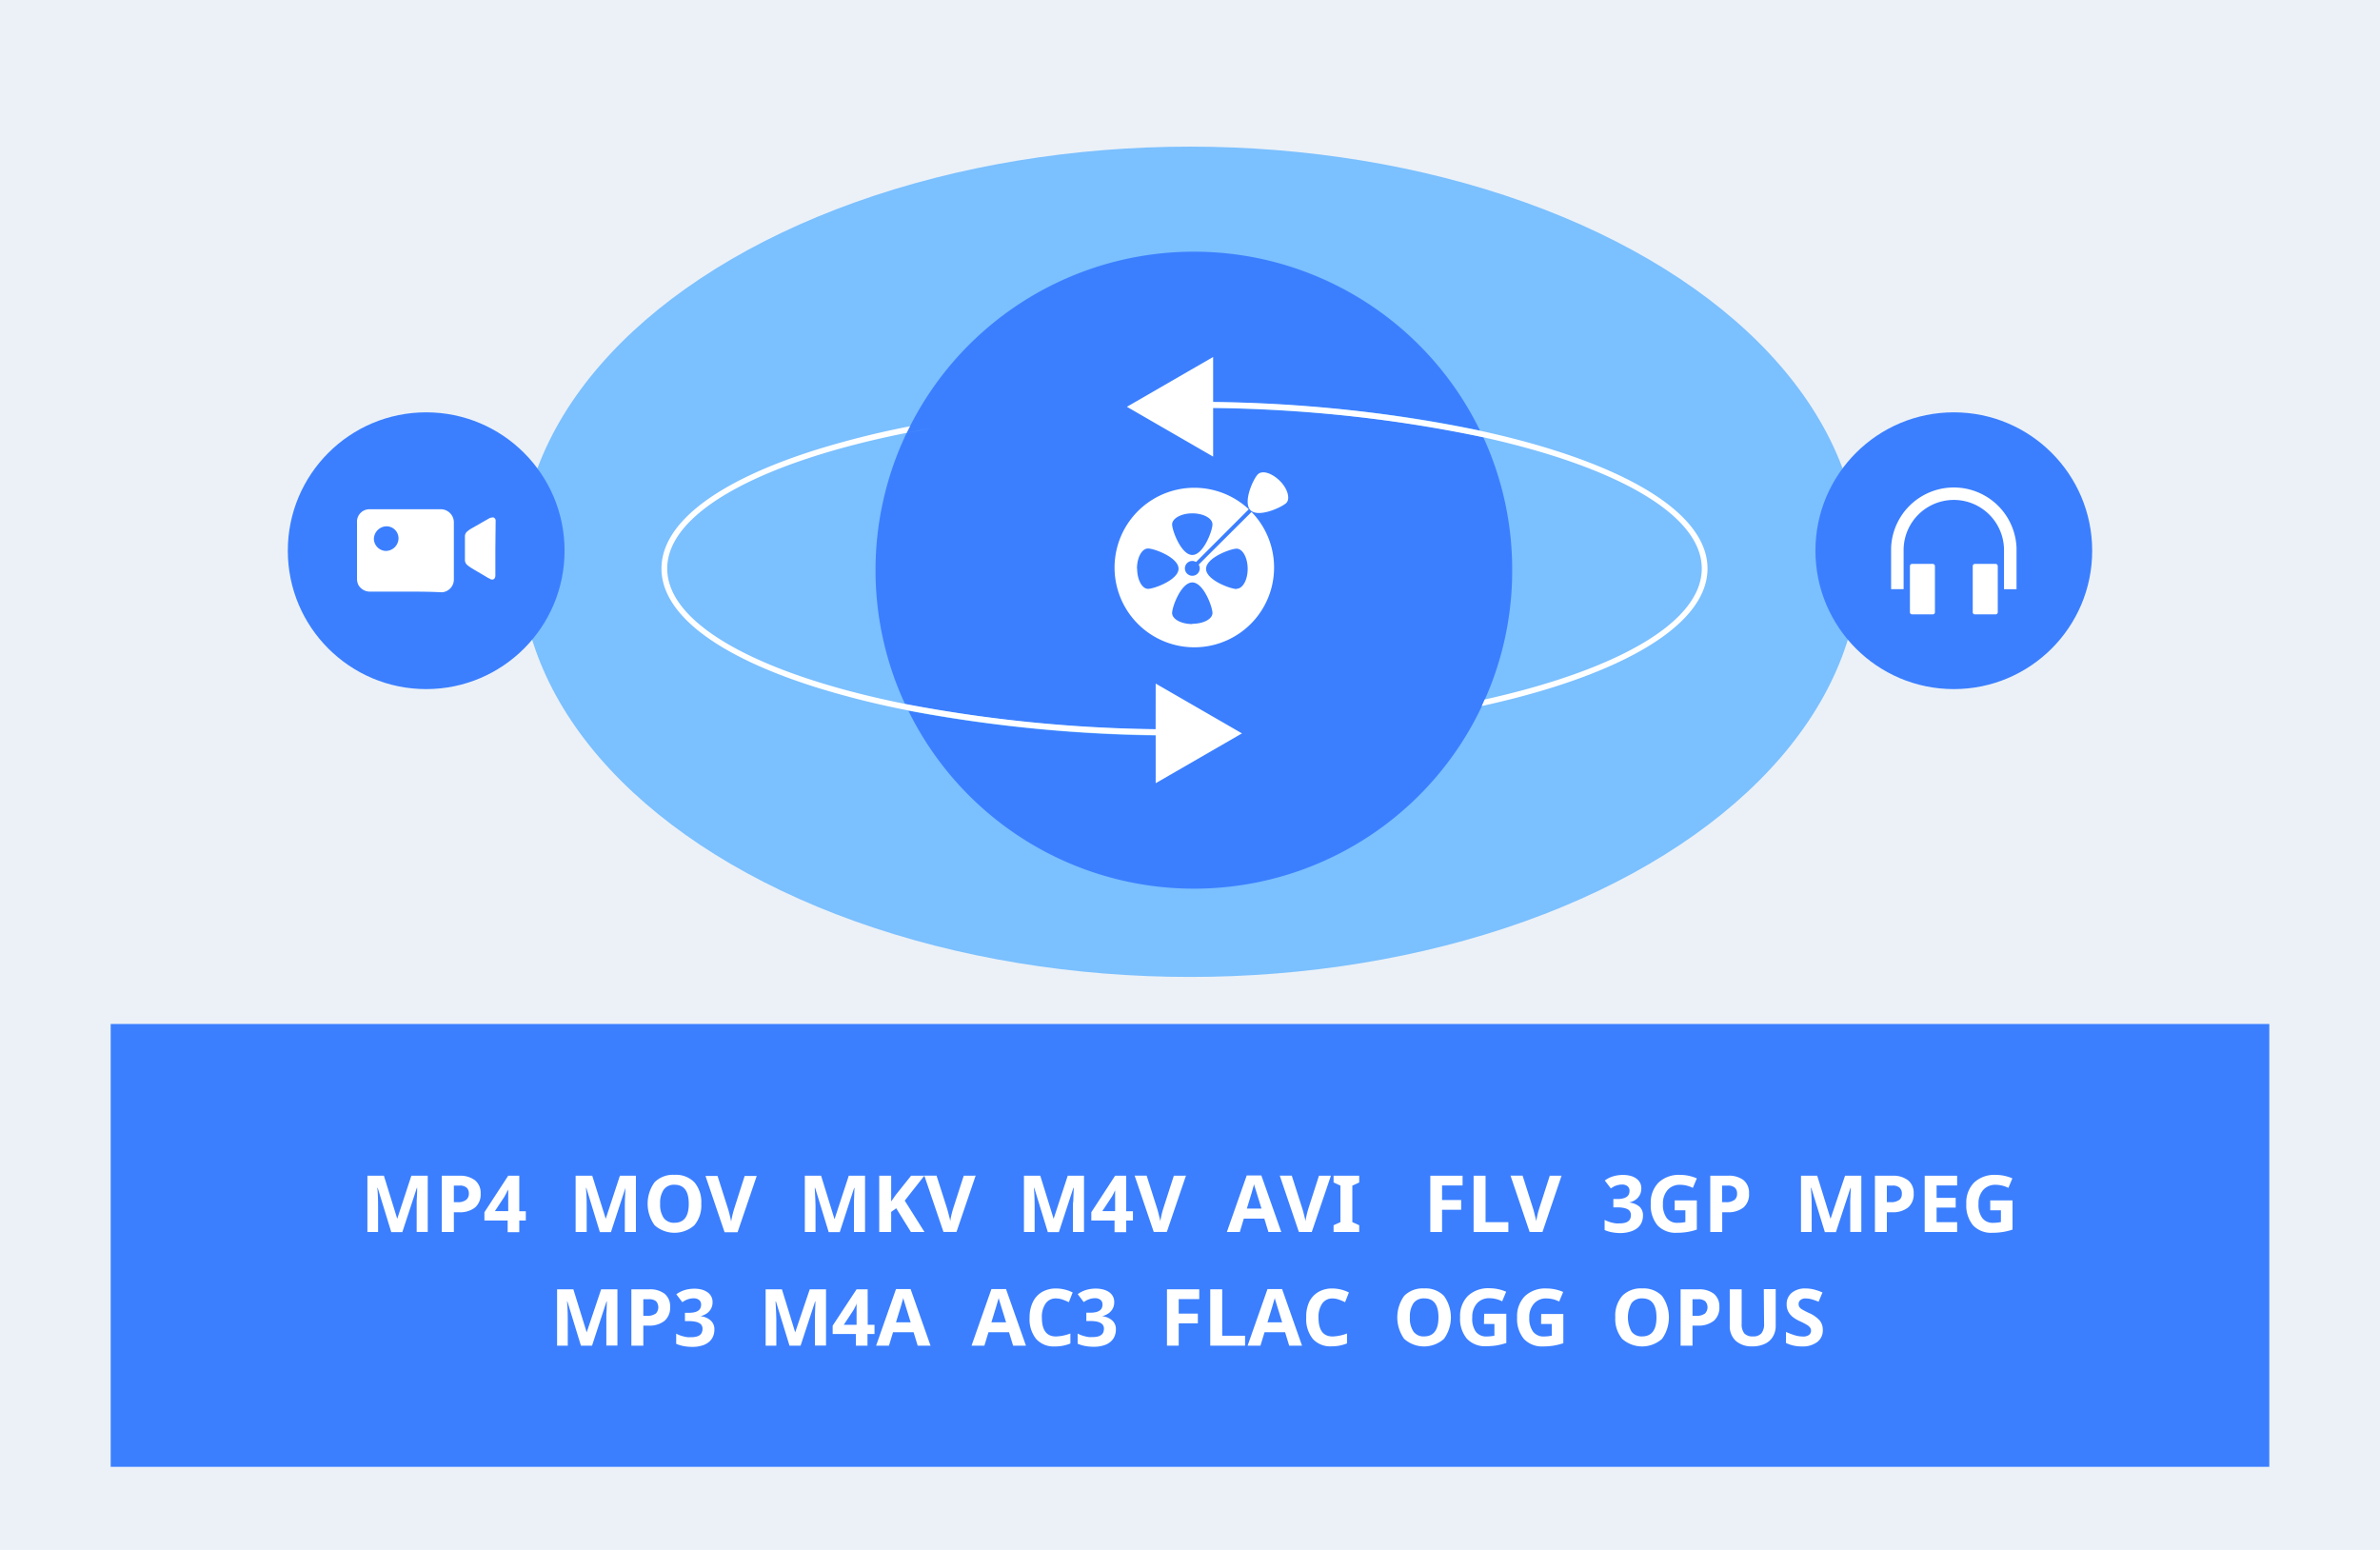 <svg id="图层_1" data-name="图层 1" xmlns="http://www.w3.org/2000/svg" viewBox="0 0 430 280"><defs><style>.cls-1{fill:#ebf1f7;}.cls-2{fill:#7bc0ff;}.cls-3{fill:none;}.cls-4{fill:#3b7fff;}.cls-5{fill:#fff;}</style></defs><title>画板 12</title><rect class="cls-1" width="430" height="280"/><ellipse class="cls-2" cx="215" cy="101.49" rx="121" ry="75"/><path class="cls-3" d="M163.84,78.2c-26,5.17-43.26,14.23-43.26,24.51s17.14,19.28,43,24.46a57.5,57.5,0,0,1,.29-49Z"/><path class="cls-4" d="M273.21,103A57.26,57.26,0,0,0,268,79c-15.11-3.34-33.54-5.31-53.41-5.35H215V72.58c19,.06,37.08,1.89,52.41,5.23a57.49,57.49,0,0,0-103-.8h0c-.2.4-.41.79-.6,1.19,2.71-.54,5.53-1,8.43-1.49-2.9.45-5.72,1-8.43,1.49a57.5,57.5,0,0,0-.29,49A261.21,261.21,0,0,0,214,131.78h2v1.07c1.17,0,2.34,0,3.5,0-1.82,0-3.65.06-5.49.06a261.75,261.75,0,0,1-49.89-4.51,57.5,57.5,0,0,0,103.6-.8l-.18,0,.18,0c.18-.39.36-.79.53-1.18h0A57.19,57.19,0,0,0,273.21,103ZM170.07,76c5.74-.95,11.77-1.72,18-2.28C181.84,74.27,175.81,75,170.07,76Zm49.42,56.81,3.46-.08Zm3.51-.08,3.38-.12Zm3.49-.13c1.1,0,2.2-.1,3.29-.15C228.69,132.49,227.59,132.55,226.49,132.59Zm3.47-.16,3.18-.19Zm3.48-.21,3-.22Zm3.44-.25,2.89-.24Zm3.44-.29,2.72-.26Zm3.38-.33,2.57-.28Zm3.38-.38,2.38-.29Zm3.34-.42c.74-.1,1.47-.19,2.2-.3C251.89,130.36,251.16,130.45,250.42,130.55Zm3.31-.46,2-.3Zm9.86-1.69,1.2-.23ZM257,129.58l1.78-.29Zm3.26-.56,1.54-.27Zm5.11-2,2.67-.57Zm-45.78,4.74h0Zm3.59-.08h0Zm3.54-.13h0Zm3.48-.17h0Zm3.45-.21.22,0Zm3.4-.25.31,0Zm3.35-.29.43,0Zm3.3-.32.57-.06Zm3.25-.36.72-.09Zm3.21-.4.86-.12Zm3.16-.44,1-.15Zm3.1-.47,1.16-.19Zm3-.5,1.39-.26Zm3-.55,1.72-.33Z"/><path class="cls-5" d="M226.1,92.51,216.57,102a1.31,1.31,0,0,1,.19.68,1.34,1.34,0,1,1-1.34-1.34,1.3,1.3,0,0,1,.67.19L225.62,92a14.41,14.41,0,1,0,.48.47Zm-10.68.23c2,0,3.64.89,3.64,2s-1.63,5.52-3.64,5.52-3.65-4.44-3.65-5.52S213.4,92.74,215.42,92.74Zm-10,10c0-2,.87-3.65,2-3.65s5.51,1.63,5.51,3.65-4.43,3.64-5.51,3.64S205.45,104.73,205.45,102.72Zm10,10c-2,0-3.65-.88-3.65-2s1.63-5.52,3.65-5.52,3.64,4.43,3.64,5.52S217.43,112.69,215.42,112.69Zm8-6.33c-1.09,0-5.52-1.63-5.52-3.64s4.43-3.65,5.52-3.65,2,1.63,2,3.65S224.51,106.36,223.43,106.36Z"/><path class="cls-5" d="M231.25,86.89c-1.43-1.43-3.2-2-4-1.19s-2.52,4.57-1.53,6.2a1.38,1.38,0,0,0,.48.48c1.63,1,5.49-.8,6.21-1.53S232.67,88.31,231.25,86.89Z"/><path class="cls-5" d="M280.6,81.27c-4.1-1.29-8.53-2.45-13.2-3.46.1.19.19.39.28.59-.09-.2-.18-.4-.28-.59a250.25,250.25,0,0,0-48.22-5.19V64.49l-15.58,9,15.58,9V73.7A250.2,250.2,0,0,1,268,79h0c23.86,5.27,39.46,13.94,39.46,23.71S292,121.09,268.24,126.37c-.17.39-.35.79-.53,1.18,4.56-1,8.88-2.13,12.89-3.39,18-5.67,27.9-13.28,27.9-21.45S298.59,86.94,280.6,81.27Z"/><path class="cls-5" d="M208.79,131.73a256.09,256.09,0,0,1-45.24-4.56h0c-25.83-5.18-43-14.21-43-24.46s17.26-19.34,43.26-24.51c.19-.4.4-.79.6-1.19a159.35,159.35,0,0,0-17,4.26c-18,5.67-27.9,13.28-27.9,21.44s9.91,15.78,27.9,21.45a157.31,157.31,0,0,0,16.71,4.19h0a256.59,256.59,0,0,0,44.68,4.45v8.69l15.59-9-15.59-9Z"/><circle class="cls-4" cx="353" cy="99.49" r="25"/><path class="cls-5" d="M349.2,101.87h-3.74a.4.4,0,0,0-.39.4v8.33a.39.39,0,0,0,.39.39h3.74a.39.39,0,0,0,.39-.39v-8.33a.4.4,0,0,0-.39-.4Zm11.34,0h-3.73a.39.39,0,0,0-.39.4v8.33a.38.38,0,0,0,.39.39h3.73a.39.39,0,0,0,.4-.39v-8.33a.4.4,0,0,0-.4-.4Zm3.79-2.94a11.34,11.34,0,0,0-22.66,0h0v7.5h2.26v-7a9.07,9.07,0,1,1,18.14-.09v7.1h2.26v-7.5Z"/><circle class="cls-4" cx="77" cy="99.49" r="25"/><path class="cls-5" d="M73.25,106.88H66.84a2.38,2.38,0,0,1-2.11-1.25,2.55,2.55,0,0,1-.23-1V94.38A2.24,2.24,0,0,1,66.77,92h13A2.38,2.38,0,0,1,82,94.3v10.39A2.31,2.31,0,0,1,79.81,107C77.62,106.88,75.44,106.88,73.25,106.88ZM72,97.27a2.17,2.17,0,0,0-2.11-2.19,2.33,2.33,0,0,0-2.34,2.26,2.23,2.23,0,0,0,2.18,2.19A2.31,2.31,0,0,0,72,97.27Zm17.5,1.87v4.92c-.08.55-.39.78-.94.55a.58.58,0,0,0-.31-.16c-1-.62-2-1.17-3-1.79a5.9,5.9,0,0,1-.78-.55,1.17,1.17,0,0,1-.47-1V97a1.17,1.17,0,0,1,.55-1.09,2.78,2.78,0,0,1,.55-.39l3.28-1.88a1.37,1.37,0,0,1,.55-.15c.31-.08.54.15.62.46Z"/><rect class="cls-4" x="20" y="184.99" width="390" height="80"/><path class="cls-5" d="M71.77,220.18h0l-2.41-7.78H66.38v10.17h1.93v-4.73c0-.54,0-1.63-.13-3.25h.06l2.45,8h2l2.62-8h.06c0,1.28-.09,2.07-.09,2.37s0,.56,0,.78v4.82h2V212.4H74.32Z"/><path class="cls-5" d="M83.07,212.4H79.82v10.17H82V219h.92a4.37,4.37,0,0,0,2.92-.87,3.1,3.1,0,0,0,1-2.51,2.92,2.92,0,0,0-1-2.38A4.37,4.37,0,0,0,83.07,212.4Zm1.11,4.39a2.39,2.39,0,0,1-1.49.39H82v-3h1a1.9,1.9,0,0,1,1.3.37,1.42,1.42,0,0,1,.41,1.12A1.36,1.36,0,0,1,84.18,216.79Z"/><path class="cls-5" d="M93.82,212.4h-2L87.52,219v1.49h4.2v2.11h2.1v-2.11H95v-1.67H93.82Zm-2,2.77c0,.1,0,.22,0,.36s0,.29,0,.44,0,.3,0,.45,0,.27,0,.38v2H89.41l1.7-2.57q.19-.33.36-.66c.1-.22.2-.42.28-.62h.06C91.81,215,91.8,215.06,91.79,215.17Z"/><path class="cls-5" d="M112.89,217.75v4.82h2V212.4H112l-2.56,7.78h0L107,212.4H104v10.17H106v-4.73c0-.54,0-1.63-.13-3.25h.06l2.45,8h2l2.62-8H113c-.06,1.28-.09,2.07-.1,2.37S112.89,217.53,112.89,217.75Z"/><path class="cls-5" d="M126.7,217.47a5.51,5.51,0,0,0-1.24-3.88,4.65,4.65,0,0,0-3.59-1.35,4.71,4.71,0,0,0-3.6,1.33,6.63,6.63,0,0,0,0,7.78,5.42,5.42,0,0,0,7.18,0A5.53,5.53,0,0,0,126.7,217.47Zm-4.84,3.43a2.28,2.28,0,0,1-1.94-.86,4.27,4.27,0,0,1-.65-2.57,4.2,4.2,0,0,1,.66-2.57,2.26,2.26,0,0,1,1.94-.87c1.71,0,2.57,1.15,2.57,3.44S123.58,220.9,121.86,220.9Z"/><path class="cls-5" d="M132.62,218.45a19.51,19.51,0,0,0-.53,2.24,9.08,9.08,0,0,0-.21-1c-.11-.48-.22-.89-.33-1.25l-1.91-6h-2.18l3.45,10.17h2.35l3.46-10.17h-2.18Z"/><path class="cls-5" d="M154.32,214.6h.06q-.09,1.92-.09,2.37c0,.3,0,.56,0,.78v4.82h2V212.4h-2.94l-2.55,7.78h-.05l-2.4-7.78h-2.94v10.17h1.93v-4.73c0-.54-.05-1.63-.14-3.25h.07l2.45,8h2Z"/><polygon class="cls-5" points="161.01 218.94 161.92 218.28 164.58 222.57 167.03 222.57 163.46 216.9 167 212.4 164.61 212.4 161.85 215.85 161.01 217.05 161.01 212.4 158.85 212.4 158.85 222.57 161.01 222.57 161.01 218.94"/><path class="cls-5" d="M174.12,212.4l-1.93,6a17,17,0,0,0-.52,2.24q0-.27-.21-1c-.12-.48-.23-.89-.33-1.25l-1.92-6H167l3.46,10.17h2.35l3.46-10.17Z"/><path class="cls-5" d="M193.85,217.75v4.82h2V212.4h-2.94l-2.55,7.78h0l-2.41-7.78H185v10.17h1.93v-4.73c0-.54,0-1.63-.13-3.25h.06l2.45,8h2l2.62-8H194q-.07,1.92-.09,2.37C193.85,217.27,193.85,217.53,193.85,217.75Z"/><path class="cls-5" d="M203.47,212.4h-2L197.17,219v1.49h4.2v2.11h2.1v-2.11h1.22v-1.67h-1.22Zm-2,2.77q0,.15,0,.36c0,.14,0,.29,0,.44s0,.3,0,.45,0,.27,0,.38,0,.2,0,.27v1.72h-2.31l1.7-2.57a7.16,7.16,0,0,0,.36-.66c.1-.22.2-.42.28-.62h.06C201.46,215,201.45,215.06,201.45,215.17Z"/><path class="cls-5" d="M212.08,212.4l-1.93,6a17,17,0,0,0-.52,2.24c0-.18-.1-.51-.22-1s-.22-.89-.33-1.25l-1.91-6H205l3.45,10.17h2.36l3.46-10.17Z"/><path class="cls-5" d="M224.72,220.15h3.71l.74,2.42h2.32l-3.6-10.22h-2.64l-3.59,10.22H224Zm1.86-6.22c0,.17.1.4.19.69s.47,1.52,1.15,3.72h-2.65C226,216,226.43,214.53,226.58,213.93Z"/><path class="cls-5" d="M237,222.57l3.46-10.17H238.3l-1.93,6a18.84,18.84,0,0,0-.52,2.24q0-.27-.21-1c-.11-.48-.22-.89-.33-1.25l-1.92-6h-2.17l3.45,10.17Z"/><polygon class="cls-5" points="240.94 213.62 242.18 214.19 242.18 220.78 240.94 221.35 240.94 222.57 245.57 222.57 245.57 221.35 244.33 220.78 244.33 214.19 245.57 213.62 245.57 212.4 240.94 212.4 240.94 213.62"/><polygon class="cls-5" points="260.54 218.55 263.99 218.55 263.99 216.79 260.54 216.79 260.54 214.16 264.25 214.16 264.25 212.4 258.42 212.4 258.42 222.57 260.54 222.57 260.54 218.55"/><polygon class="cls-5" points="268.4 212.4 266.24 212.4 266.24 222.57 272.52 222.57 272.52 220.79 268.4 220.79 268.4 212.4"/><path class="cls-5" d="M278.68,222.57l3.45-10.17H280l-1.93,6a17,17,0,0,0-.52,2.24c0-.18-.1-.51-.22-1s-.22-.89-.33-1.25l-1.91-6h-2.18l3.45,10.17Z"/><path class="cls-5" d="M294.61,222.48a3.78,3.78,0,0,0,1.25-.65,2.63,2.63,0,0,0,.74-1,3.14,3.14,0,0,0,.24-1.23,2.11,2.11,0,0,0-.63-1.61,3.39,3.39,0,0,0-1.87-.75v0a3.62,3.62,0,0,0,.87-.32,2.44,2.44,0,0,0,.69-.53,2.28,2.28,0,0,0,.47-.74,2.59,2.59,0,0,0,.17-1,2.17,2.17,0,0,0-.24-1,2.21,2.21,0,0,0-.68-.75,3.18,3.18,0,0,0-1.05-.48,5.31,5.31,0,0,0-1.37-.16,6.2,6.2,0,0,0-1,.08,5,5,0,0,0-.87.21,5.11,5.11,0,0,0-.75.31c-.23.13-.44.26-.64.4l1.09,1.43.37-.23a2.71,2.71,0,0,1,.45-.23,3.82,3.82,0,0,1,.54-.16A2.45,2.45,0,0,1,293,214a1.54,1.54,0,0,1,1.07.31,1.08,1.08,0,0,1,.34.84,1.56,1.56,0,0,1-.11.57,1.12,1.12,0,0,1-.36.46,1.79,1.79,0,0,1-.68.31,3.92,3.92,0,0,1-1.06.12h-.71v1.51h.72a5.34,5.34,0,0,1,1.15.1,2.33,2.33,0,0,1,.76.27,1.05,1.05,0,0,1,.41.43,1.2,1.2,0,0,1,.13.57,1.79,1.79,0,0,1-.1.62,1.15,1.15,0,0,1-.34.48,1.55,1.55,0,0,1-.63.31,3.51,3.51,0,0,1-1,.11,4.78,4.78,0,0,1-.64,0,6,6,0,0,1-.69-.13,4.54,4.54,0,0,1-.69-.21,4.88,4.88,0,0,1-.66-.29v1.83a5.6,5.6,0,0,0,1.35.41,8.32,8.32,0,0,0,1.54.14A6.25,6.25,0,0,0,294.61,222.48Z"/><path class="cls-5" d="M306.57,222.13v-5.27h-4v1.79h1.93v2.12a6.44,6.44,0,0,1-1.37.14,2.35,2.35,0,0,1-2-.87,4,4,0,0,1-.68-2.53,3.66,3.66,0,0,1,.84-2.53,2.88,2.88,0,0,1,2.24-.94,5.15,5.15,0,0,1,2.32.56l.72-1.72a7.54,7.54,0,0,0-3-.63,5.35,5.35,0,0,0-3.91,1.38,5.13,5.13,0,0,0-1.41,3.84,5.65,5.65,0,0,0,1.21,3.89,4.5,4.5,0,0,0,3.52,1.35,11.53,11.53,0,0,0,1.77-.13A10.12,10.12,0,0,0,306.57,222.13Z"/><path class="cls-5" d="M316,215.57a2.92,2.92,0,0,0-1-2.38,4.35,4.35,0,0,0-2.82-.79H309v10.17h2.16V219h.93a4.41,4.41,0,0,0,2.92-.87A3.12,3.12,0,0,0,316,215.57Zm-2.67,1.22a2.39,2.39,0,0,1-1.49.39h-.71v-3h1a1.9,1.9,0,0,1,1.3.37,1.42,1.42,0,0,1,.41,1.12A1.36,1.36,0,0,1,313.35,216.79Z"/><path class="cls-5" d="M330.73,220.18h0l-2.41-7.78h-2.93v10.17h1.93v-4.73c0-.54,0-1.63-.14-3.25h.07l2.45,8h2l2.63-8h.06c-.06,1.28-.09,2.07-.1,2.37s0,.56,0,.78v4.82h2V212.4h-2.94Z"/><path class="cls-5" d="M342,212.4h-3.25v10.17h2.15V219h.93a4.39,4.39,0,0,0,2.92-.87,3.13,3.13,0,0,0,1-2.51,2.9,2.9,0,0,0-1-2.38A4.32,4.32,0,0,0,342,212.4Zm1.1,4.39a2.37,2.37,0,0,1-1.49.39h-.71v-3h1a1.86,1.86,0,0,1,1.29.37,1.39,1.39,0,0,1,.42,1.12A1.37,1.37,0,0,1,343.14,216.79Z"/><polygon class="cls-5" points="347.74 222.57 353.6 222.57 353.6 220.79 349.89 220.79 349.89 218.16 353.34 218.16 353.34 216.4 349.89 216.4 349.89 214.16 353.6 214.16 353.6 212.4 347.74 212.4 347.74 222.57"/><path class="cls-5" d="M359.58,216.86v1.79h1.93v2.12a6.44,6.44,0,0,1-1.37.14,2.35,2.35,0,0,1-2-.87,4,4,0,0,1-.68-2.53,3.66,3.66,0,0,1,.84-2.53,2.88,2.88,0,0,1,2.24-.94,5.15,5.15,0,0,1,2.32.56l.72-1.72a7.54,7.54,0,0,0-3-.63,5.35,5.35,0,0,0-3.91,1.38,5.13,5.13,0,0,0-1.41,3.84,5.65,5.65,0,0,0,1.21,3.89,4.49,4.49,0,0,0,3.52,1.35,11.53,11.53,0,0,0,1.77-.13,10.12,10.12,0,0,0,1.85-.45v-5.27Z"/><path class="cls-5" d="M106,240.7h0l-2.41-7.78h-2.94V243.1h1.93v-4.74c0-.54,0-1.62-.13-3.25h.06l2.45,8h2l2.62-8h.06c0,1.28-.08,2.07-.09,2.36s0,.56,0,.79v4.82h2V232.92h-2.94Z"/><path class="cls-5" d="M117.32,232.92h-3.25V243.1h2.16v-3.62h.93a4.36,4.36,0,0,0,2.91-.87,3.1,3.1,0,0,0,1-2.52,2.9,2.9,0,0,0-1-2.37A4.33,4.33,0,0,0,117.32,232.92Zm1.11,4.4a2.39,2.39,0,0,1-1.49.39h-.71v-3h1a2,2,0,0,1,1.3.36,1.66,1.66,0,0,1-.08,2.27Z"/><path class="cls-5" d="M126.54,237.78v0a3.48,3.48,0,0,0,.87-.33,2.44,2.44,0,0,0,.7-.53,2.39,2.39,0,0,0,.63-1.68,2.1,2.1,0,0,0-.92-1.79,3.38,3.38,0,0,0-1-.47,5.3,5.3,0,0,0-1.37-.17,6.2,6.2,0,0,0-1,.08,5.54,5.54,0,0,0-.87.21,5.13,5.13,0,0,0-.75.32,4.6,4.6,0,0,0-.64.4l1.09,1.43a4,4,0,0,1,.37-.24,3.13,3.13,0,0,1,.45-.22,3.09,3.09,0,0,1,.54-.17,3,3,0,0,1,.62-.07,1.57,1.57,0,0,1,1.07.31,1.07,1.07,0,0,1,.34.85,1.47,1.47,0,0,1-.11.56,1.21,1.21,0,0,1-.35.47,2,2,0,0,1-.68.31,4.09,4.09,0,0,1-1.07.11h-.71v1.51h.73a6,6,0,0,1,1.14.1,2.38,2.38,0,0,1,.76.28,1.08,1.08,0,0,1,.42.43,1.33,1.33,0,0,1,.13.57,1.74,1.74,0,0,1-.11.61,1.15,1.15,0,0,1-.33.49,1.82,1.82,0,0,1-.64.31,3.87,3.87,0,0,1-1,.11,4.88,4.88,0,0,1-.64,0,5.79,5.79,0,0,1-.68-.13c-.24-.06-.47-.13-.7-.21a4.93,4.93,0,0,1-.66-.3v1.84a6.43,6.43,0,0,0,1.35.41,8.4,8.4,0,0,0,1.54.14,5.85,5.85,0,0,0,1.78-.24,3.36,3.36,0,0,0,1.25-.65,2.58,2.58,0,0,0,.74-1,3.15,3.15,0,0,0,.24-1.24,2.09,2.09,0,0,0-.63-1.6A3.19,3.19,0,0,0,126.54,237.78Z"/><path class="cls-5" d="M143.67,240.7h0l-2.4-7.78h-2.94V243.1h1.93v-4.74c0-.54-.05-1.62-.14-3.25h.07l2.45,8h2l2.63-8h.06c-.06,1.28-.09,2.07-.09,2.36s0,.56,0,.79v4.82h2V232.92h-2.94Z"/><path class="cls-5" d="M156.76,232.92h-2l-4.32,6.57V241h4.2v2.11h2.09V241H158v-1.67h-1.23Zm-2,2.77c0,.11,0,.23,0,.37s0,.29,0,.44,0,.3,0,.44,0,.28,0,.39v2h-2.31l1.7-2.58a6.88,6.88,0,0,0,.35-.65c.11-.22.2-.43.29-.62h.06S154.75,235.59,154.74,235.69Z"/><path class="cls-5" d="M161.88,232.88l-3.59,10.22h2.32l.74-2.43h3.71l.74,2.43h2.32l-3.6-10.22Zm0,6c.73-2.34,1.17-3.81,1.32-4.4,0,.17.1.39.18.68l1.15,3.72Z"/><path class="cls-5" d="M179.12,232.88l-3.59,10.22h2.32l.74-2.43h3.71l.74,2.43h2.32l-3.6-10.22Zm0,6c.73-2.34,1.16-3.81,1.32-4.4,0,.17.1.39.18.68l1.15,3.72Z"/><path class="cls-5" d="M190.83,234.57a3.55,3.55,0,0,1,1.13.2,10.36,10.36,0,0,1,1.15.48l.69-1.76a6.79,6.79,0,0,0-3-.72,5,5,0,0,0-2.54.64,4.21,4.21,0,0,0-1.66,1.83,6.25,6.25,0,0,0-.58,2.78,5.69,5.69,0,0,0,1.18,3.87,4.24,4.24,0,0,0,3.39,1.35,7.17,7.17,0,0,0,2.8-.53V240.9a8,8,0,0,1-2.59.54c-1.71,0-2.56-1.13-2.56-3.4a4.22,4.22,0,0,1,.67-2.55A2.19,2.19,0,0,1,190.83,234.57Z"/><path class="cls-5" d="M199.11,237.78v0a3.41,3.41,0,0,0,.86-.33,2.44,2.44,0,0,0,.7-.53,2.41,2.41,0,0,0,.47-.73,2.59,2.59,0,0,0,.17-1,2.15,2.15,0,0,0-.24-1,2.24,2.24,0,0,0-.68-.76,3.44,3.44,0,0,0-1.06-.47,5.22,5.22,0,0,0-1.36-.17,6.23,6.23,0,0,0-1,.08,5.54,5.54,0,0,0-.87.21,5.13,5.13,0,0,0-.75.32,4,4,0,0,0-.63.4l1.08,1.43.37-.24a2.8,2.8,0,0,1,.46-.22,2.74,2.74,0,0,1,.53-.17,3,3,0,0,1,.62-.07,1.57,1.57,0,0,1,1.07.31,1.07,1.07,0,0,1,.34.85,1.47,1.47,0,0,1-.1.56,1.14,1.14,0,0,1-.36.47,2,2,0,0,1-.68.31,4,4,0,0,1-1.07.11h-.71v1.51H197a6.14,6.14,0,0,1,1.15.1,2.4,2.4,0,0,1,.75.28,1.08,1.08,0,0,1,.42.43,1.2,1.2,0,0,1,.13.57,2,2,0,0,1-.1.61,1.18,1.18,0,0,1-.34.49,1.85,1.85,0,0,1-.63.31,4,4,0,0,1-1,.11,4.88,4.88,0,0,1-.64,0,5.79,5.79,0,0,1-.68-.13c-.23-.06-.47-.13-.7-.21a4.93,4.93,0,0,1-.66-.3v1.84a6.43,6.43,0,0,0,1.35.41,8.51,8.51,0,0,0,1.55.14,5.83,5.83,0,0,0,1.77-.24,3.41,3.41,0,0,0,1.26-.65,2.68,2.68,0,0,0,.74-1,3.15,3.15,0,0,0,.24-1.24,2.06,2.06,0,0,0-.64-1.6A3.19,3.19,0,0,0,199.11,237.78Z"/><polygon class="cls-5" points="210.84 243.1 212.96 243.1 212.96 239.07 216.42 239.07 216.42 237.31 212.96 237.31 212.96 234.69 216.67 234.69 216.67 232.92 210.84 232.92 210.84 243.1"/><polygon class="cls-5" points="220.82 232.92 218.66 232.92 218.66 243.1 224.95 243.1 224.95 241.31 220.82 241.31 220.82 232.92"/><path class="cls-5" d="M229,232.88l-3.59,10.22h2.32l.74-2.43h3.71l.74,2.43h2.32l-3.6-10.22Zm0,6c.73-2.34,1.16-3.81,1.32-4.4,0,.17.1.39.18.68l1.15,3.72Z"/><path class="cls-5" d="M240.73,234.57a3.56,3.56,0,0,1,1.14.2,11.23,11.23,0,0,1,1.15.48l.69-1.76a6.83,6.83,0,0,0-3-.72,4.93,4.93,0,0,0-2.53.64,4.21,4.21,0,0,0-1.66,1.83A6.25,6.25,0,0,0,236,238a5.69,5.69,0,0,0,1.18,3.87,4.24,4.24,0,0,0,3.39,1.35,7.2,7.2,0,0,0,2.8-.53V240.9a8,8,0,0,1-2.6.54c-1.7,0-2.55-1.13-2.55-3.4a4.22,4.22,0,0,1,.67-2.55A2.19,2.19,0,0,1,240.73,234.57Z"/><path class="cls-5" d="M257.31,232.76a4.72,4.72,0,0,0-3.61,1.34,6.68,6.68,0,0,0,0,7.78,5.42,5.42,0,0,0,7.18,0,6.64,6.64,0,0,0,0-7.77A4.62,4.62,0,0,0,257.31,232.76Zm0,8.67a2.24,2.24,0,0,1-1.93-.87,4.18,4.18,0,0,1-.65-2.57,4.29,4.29,0,0,1,.65-2.57,2.31,2.31,0,0,1,1.95-.86c1.71,0,2.56,1.14,2.56,3.43S259,241.43,257.29,241.43Z"/><path class="cls-5" d="M268.11,239.18H270v2.12a7.16,7.16,0,0,1-1.37.14,2.35,2.35,0,0,1-2-.87A4.1,4.1,0,0,1,266,238a3.66,3.66,0,0,1,.84-2.53,2.87,2.87,0,0,1,2.25-.94,5.11,5.11,0,0,1,2.31.56l.72-1.73a7.54,7.54,0,0,0-3-.63,5.35,5.35,0,0,0-3.91,1.38,5.13,5.13,0,0,0-1.41,3.84,5.63,5.63,0,0,0,1.22,3.89,4.48,4.48,0,0,0,3.51,1.36,13,13,0,0,0,1.78-.13,12.26,12.26,0,0,0,1.84-.45v-5.28h-4Z"/><path class="cls-5" d="M278.43,239.18h1.93v2.12a7.26,7.26,0,0,1-1.38.14,2.35,2.35,0,0,1-2-.87,4.1,4.1,0,0,1-.68-2.53,3.62,3.62,0,0,1,.85-2.53,2.84,2.84,0,0,1,2.24-.94,5.11,5.11,0,0,1,2.31.56l.72-1.73a7.54,7.54,0,0,0-3-.63,5.36,5.36,0,0,0-3.91,1.38,5.13,5.13,0,0,0-1.41,3.84,5.63,5.63,0,0,0,1.22,3.89,4.49,4.49,0,0,0,3.52,1.36,12.94,12.94,0,0,0,1.77-.13,12,12,0,0,0,1.84-.45v-5.28h-4Z"/><path class="cls-5" d="M296.7,232.76a4.68,4.68,0,0,0-3.6,1.34,5.46,5.46,0,0,0-1.26,3.88,5.59,5.59,0,0,0,1.25,3.9,5.43,5.43,0,0,0,7.19,0,6.68,6.68,0,0,0,0-7.77A4.65,4.65,0,0,0,296.7,232.76Zm0,8.67a2.26,2.26,0,0,1-1.93-.87,5.37,5.37,0,0,1,0-5.14,2.28,2.28,0,0,1,1.94-.86c1.71,0,2.57,1.14,2.57,3.43S298.4,241.43,296.68,241.43Z"/><path class="cls-5" d="M306.89,232.92h-3.25V243.1h2.15v-3.62h.93a4.41,4.41,0,0,0,2.92-.87,3.13,3.13,0,0,0,1-2.52,2.91,2.91,0,0,0-1-2.37A4.32,4.32,0,0,0,306.89,232.92Zm1.1,4.4a2.37,2.37,0,0,1-1.49.39h-.71v-3h1a1.91,1.91,0,0,1,1.29.36,1.63,1.63,0,0,1-.08,2.27Z"/><path class="cls-5" d="M318.72,239.14a2.61,2.61,0,0,1-.48,1.73,1.92,1.92,0,0,1-1.53.56,2,2,0,0,1-1.57-.55,2.67,2.67,0,0,1-.47-1.73v-6.23h-2.15v6.56a3.58,3.58,0,0,0,1.08,2.75,4.33,4.33,0,0,0,3,1,5.27,5.27,0,0,0,2.26-.46,3.22,3.22,0,0,0,1.45-1.3,3.74,3.74,0,0,0,.51-2v-6.58h-2.15Z"/><path class="cls-5" d="M326.88,237.22a13.93,13.93,0,0,1-1.37-.71,1.5,1.5,0,0,1-.42-.41,1,1,0,0,1-.13-.5.92.92,0,0,1,.33-.74,1.39,1.39,0,0,1,.94-.29,4.31,4.31,0,0,1,1,.13,11.1,11.1,0,0,1,1.34.47l.7-1.68a11,11,0,0,0-1.51-.53,6.18,6.18,0,0,0-1.51-.19,3.77,3.77,0,0,0-2.53.78,2.62,2.62,0,0,0-.92,2.12,2.71,2.71,0,0,0,.28,1.25,3.09,3.09,0,0,0,.75.94,6.07,6.07,0,0,0,1.39.84,13,13,0,0,1,1.32.69,2,2,0,0,1,.49.45.84.84,0,0,1,.17.53.94.94,0,0,1-.38.81,1.85,1.85,0,0,1-1.09.27,5.33,5.33,0,0,1-1.3-.18,13.34,13.34,0,0,1-1.75-.65v2a6.5,6.5,0,0,0,2.89.62,4.34,4.34,0,0,0,2.76-.8,2.63,2.63,0,0,0,1-2.17,2.7,2.7,0,0,0-.53-1.68A5.48,5.48,0,0,0,326.88,237.22Z"/></svg>